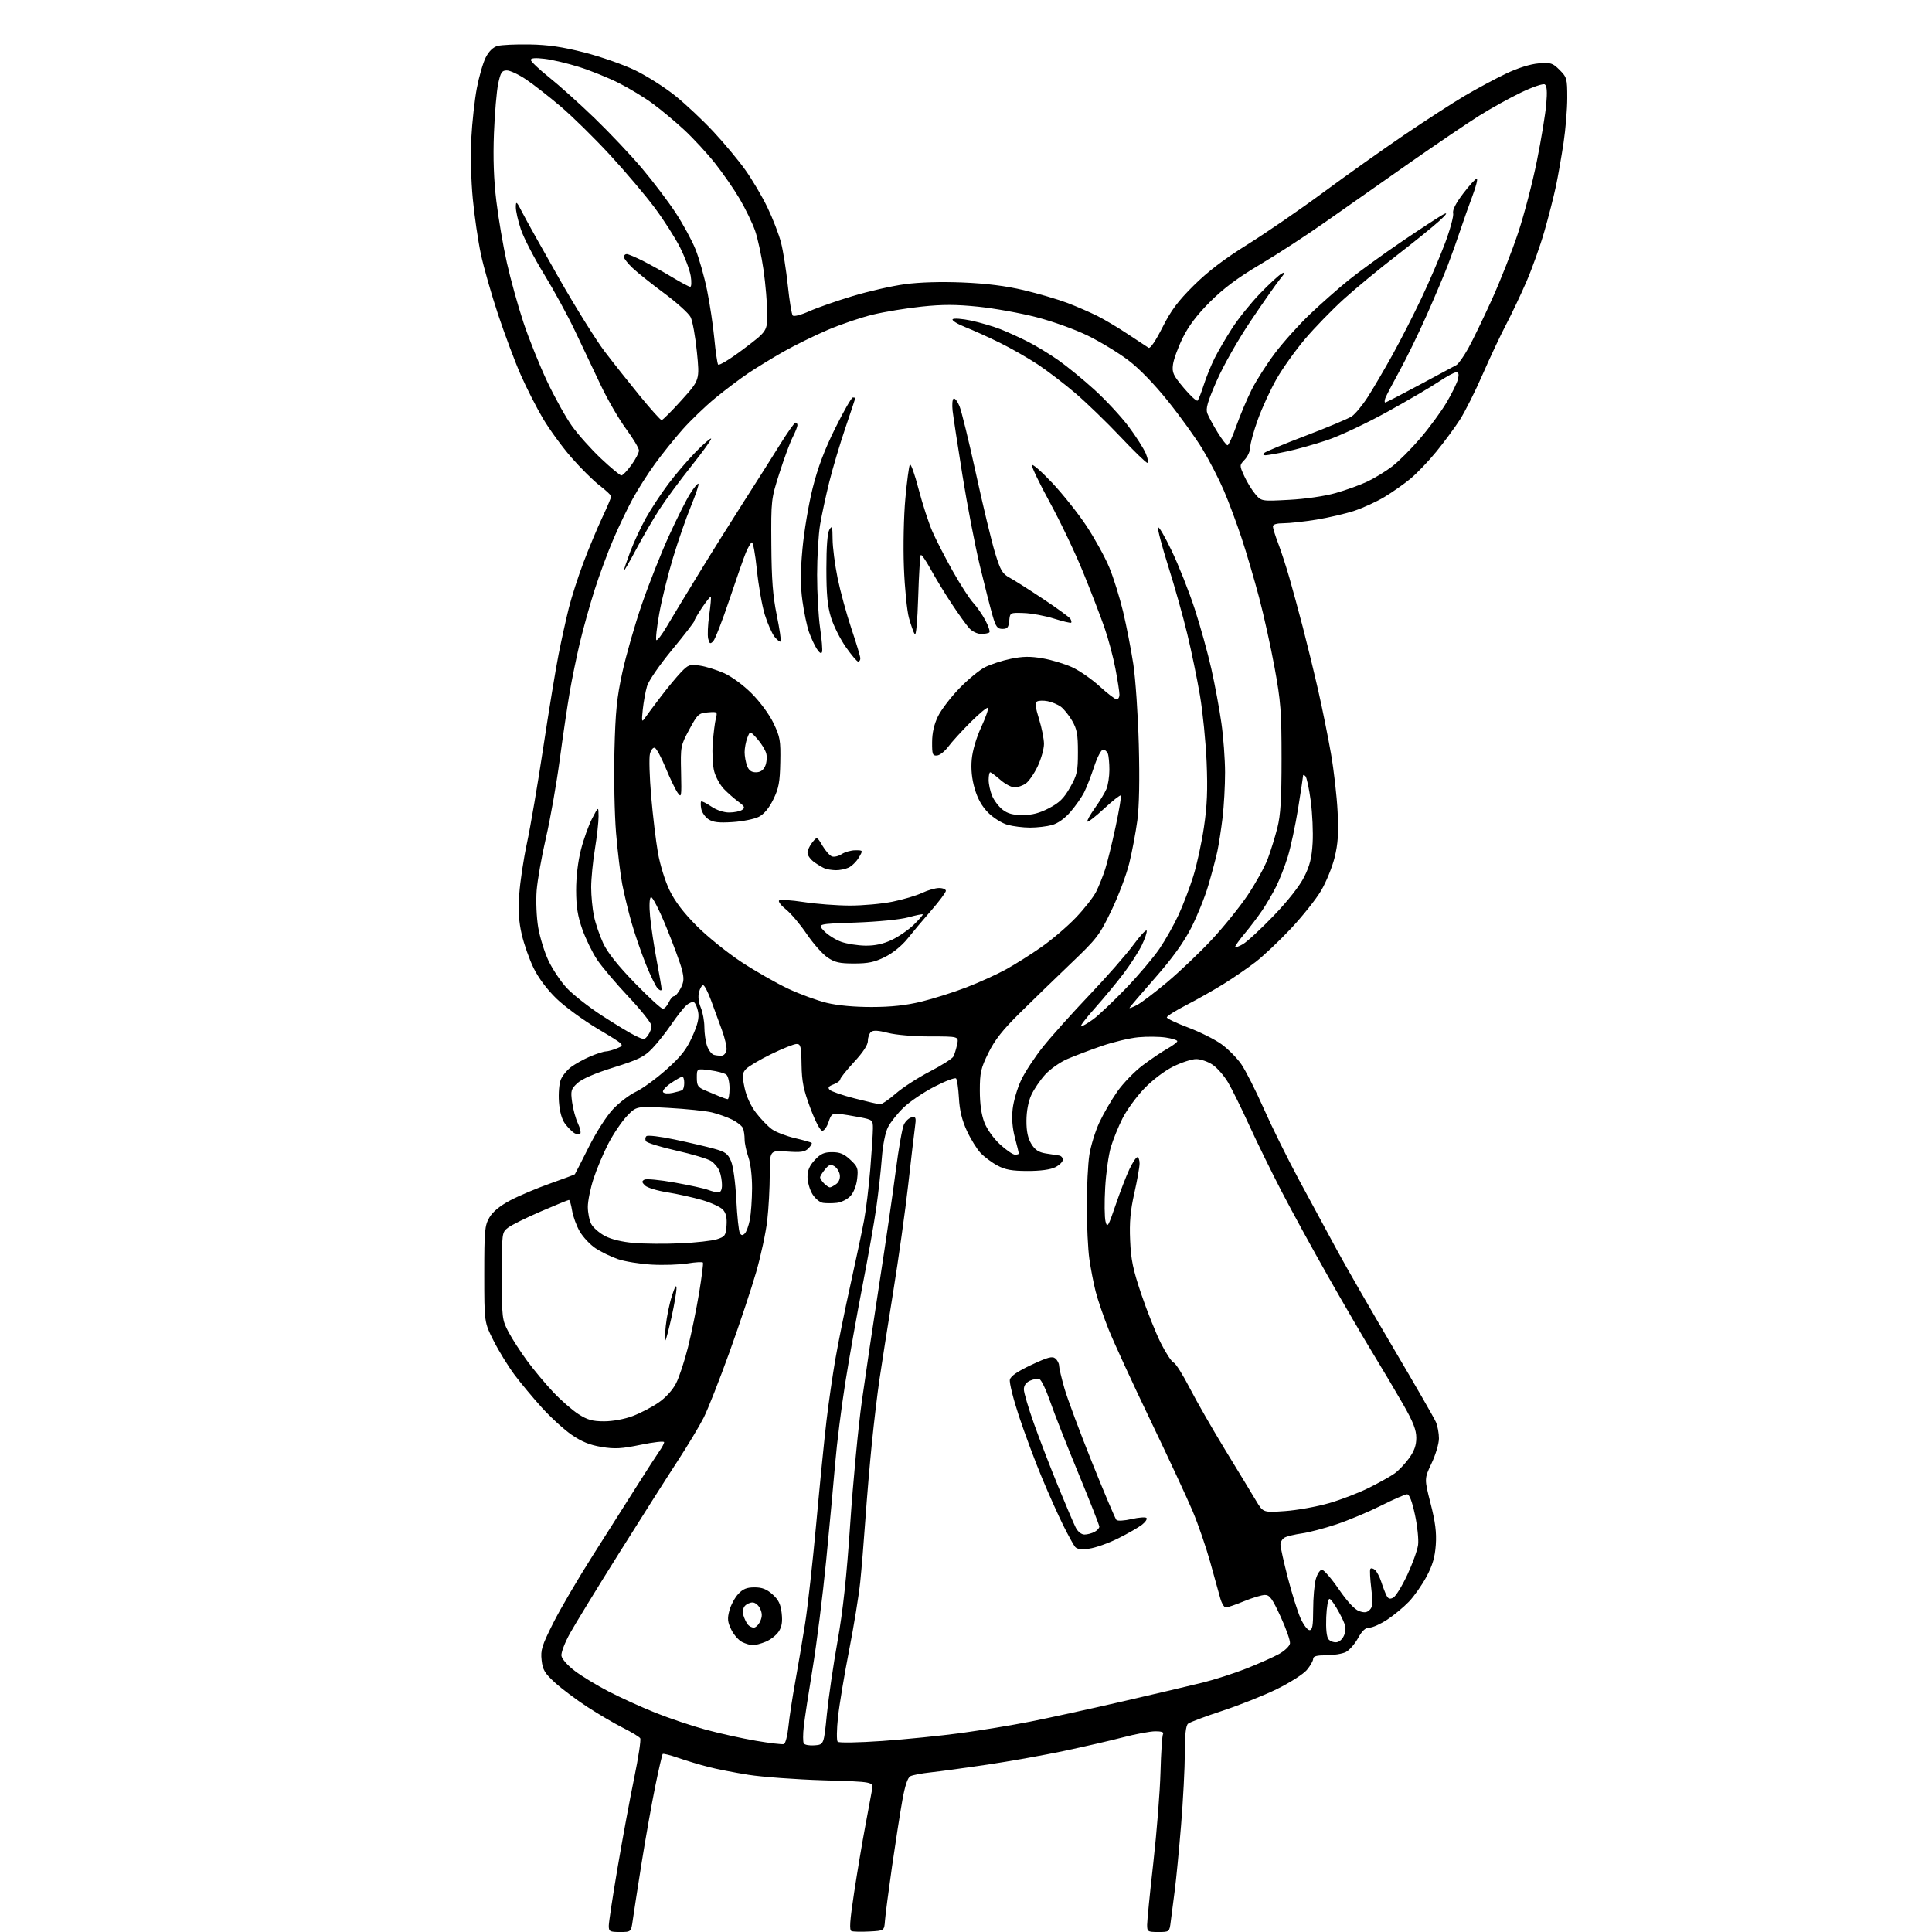 <?xml version="1.0" encoding="UTF-8" standalone="no"?>
<svg 
  version="1.1" 
  xmlns="http://www.w3.org/2000/svg" 
  xmlns:xlink="http://www.w3.org/1999/xlink" 
  xmlns:svg="http://www.w3.org/2000/svg"
  xmlns:rdf="http://www.w3.org/1999/02/22-rdf-syntax-ns#"
  xmlns:cc="http://creativecommons.org/ns#"
  xmlns:dc="http://purl.org/dc/elements/1.1/"
  viewBox="0 0 768 768"
  width="768"
  height="768"
>
<style>svg {background-color: white; }</style>"
<path stroke="none" fill="black" fill-rule="evenodd" d="M246.44,768.00C242.38,768.00 242.00,767.79 242.00,765.52C242.00,764.15 243.59,753.69 245.53,742.27C247.47,730.85 250.43,714.87 252.10,706.77C253.78,698.67 254.85,691.57 254.50,691.00C254.14,690.42 251.07,688.56 247.68,686.86C244.28,685.15 237.90,681.41 233.50,678.54C229.10,675.68 223.32,671.34 220.65,668.91C216.53,665.16 215.73,663.82 215.30,659.95C214.85,655.94 215.39,654.18 219.87,645.26C222.66,639.69 229.76,627.57 235.65,618.32C241.53,609.07 249.47,596.55 253.30,590.50C257.12,584.45 261.09,578.31 262.12,576.85C263.16,575.39 264.00,573.79 264.00,573.29C264.00,572.80 259.84,573.25 254.75,574.31C247.05,575.90 244.42,576.05 239.10,575.18C234.44,574.41 231.22,573.10 227.23,570.36C224.22,568.28 218.89,563.42 215.38,559.54C211.88,555.67 206.99,549.80 204.52,546.50C202.06,543.20 198.34,537.17 196.27,533.09C192.50,525.69 192.50,525.69 192.50,506.59C192.50,489.21 192.68,487.19 194.53,484.00C195.89,481.67 198.65,479.39 202.82,477.17C206.26,475.35 213.39,472.33 218.66,470.47C223.93,468.61 228.36,466.95 228.51,466.79C228.65,466.63 231.10,461.84 233.95,456.14C236.90,450.23 241.07,443.70 243.63,440.97C246.10,438.33 250.23,435.18 252.81,433.97C255.39,432.76 260.82,428.80 264.89,425.17C270.74,419.94 272.88,417.22 275.20,412.05C277.35,407.27 277.97,404.66 277.53,402.29C277.19,400.52 276.46,398.79 275.90,398.44C275.33,398.09 273.95,398.64 272.82,399.65C271.68,400.67 269.00,404.08 266.85,407.24C264.70,410.40 261.27,414.72 259.22,416.84C256.07,420.12 253.73,421.26 243.92,424.33C236.49,426.65 231.35,428.88 229.55,430.54C226.98,432.92 226.81,433.53 227.42,438.12C227.79,440.86 228.82,444.65 229.72,446.54C230.62,448.43 231.03,450.30 230.63,450.70C230.23,451.10 229.16,450.96 228.25,450.39C227.34,449.81 225.71,448.15 224.61,446.69C223.33,444.96 222.48,441.91 222.19,438.01C221.95,434.61 222.27,430.76 222.94,429.14C223.59,427.57 225.46,425.30 227.08,424.10C228.71,422.90 232.09,421.03 234.60,419.96C237.11,418.88 239.92,417.98 240.83,417.95C241.75,417.93 243.83,417.34 245.45,416.65C248.39,415.40 248.39,415.40 237.77,409.07C231.92,405.58 224.45,400.12 221.16,396.92C217.44,393.30 214.01,388.71 212.10,384.80C210.42,381.33 208.30,375.35 207.41,371.50C206.22,366.36 205.95,362.11 206.41,355.50C206.74,350.55 208.14,341.32 209.50,335.00C210.86,328.68 213.78,311.57 215.98,297.00C218.18,282.43 220.92,265.77 222.07,260.00C223.22,254.22 225.05,245.95 226.13,241.62C227.22,237.28 229.83,229.18 231.93,223.62C234.03,218.05 237.38,210.03 239.37,205.80C241.37,201.56 242.98,197.73 242.96,197.30C242.94,196.86 240.87,194.93 238.36,193.00C235.85,191.07 230.81,186.07 227.15,181.88C223.49,177.68 218.40,170.71 215.84,166.38C213.27,162.04 209.29,154.22 206.99,149.00C204.69,143.78 200.65,132.97 197.99,125.00C195.34,117.03 192.26,106.22 191.15,101.00C190.04,95.78 188.59,85.88 187.94,79.00C187.25,71.89 187.00,61.53 187.35,54.97C187.68,48.62 188.68,39.65 189.55,35.03C190.43,30.41 192.02,24.92 193.09,22.83C194.33,20.39 196.00,18.76 197.76,18.27C199.27,17.84 205.00,17.58 210.50,17.67C217.92,17.80 223.55,18.63 232.32,20.87C238.83,22.54 247.91,25.72 252.51,27.95C257.12,30.18 264.26,34.72 268.40,38.05C272.53,41.37 279.36,47.78 283.57,52.30C287.79,56.81 293.49,63.65 296.24,67.50C298.99,71.35 302.98,78.10 305.09,82.50C307.21,86.90 309.64,93.18 310.48,96.46C311.32,99.75 312.53,107.40 313.17,113.46C313.81,119.53 314.69,124.91 315.12,125.41C315.58,125.93 318.36,125.22 321.71,123.72C324.89,122.30 332.68,119.58 339.00,117.68C345.32,115.77 354.66,113.65 359.74,112.97C365.57,112.18 374.04,111.93 382.74,112.29C392.19,112.69 399.79,113.65 407.00,115.35C412.77,116.72 420.57,119.01 424.31,120.43C428.06,121.86 433.46,124.21 436.31,125.65C439.17,127.08 444.65,130.36 448.50,132.93C452.35,135.50 455.99,137.90 456.59,138.26C457.24,138.66 459.42,135.46 462.06,130.21C465.48,123.42 468.22,119.74 474.51,113.50C480.16,107.90 486.60,102.98 496.04,97.10C503.44,92.47 516.94,83.20 526.03,76.48C535.13,69.76 549.53,59.54 558.03,53.75C566.54,47.97 577.48,40.89 582.34,38.02C587.20,35.16 594.58,31.20 598.74,29.23C603.40,27.01 608.32,25.47 611.60,25.20C616.47,24.80 617.17,25.02 619.96,27.80C622.85,30.69 623.00,31.26 623.00,38.93C623.00,43.38 622.34,51.41 621.53,56.79C620.72,62.17 619.36,69.93 618.50,74.04C617.63,78.14 615.57,86.22 613.90,92.00C612.24,97.78 609.03,106.78 606.76,112.00C604.50,117.22 600.88,124.84 598.74,128.92C596.59,132.99 592.41,141.88 589.45,148.65C586.50,155.43 582.42,163.56 580.40,166.73C578.37,169.91 574.12,175.67 570.96,179.54C567.80,183.42 563.12,188.30 560.58,190.38C558.03,192.47 553.43,195.70 550.35,197.55C547.27,199.40 541.90,201.87 538.41,203.03C534.92,204.19 528.11,205.78 523.28,206.57C518.45,207.35 512.59,207.99 510.25,208.00C507.52,208.00 506.00,208.45 506.00,209.25C506.00,209.94 506.94,212.97 508.10,216.00C509.25,219.03 511.23,225.10 512.50,229.50C513.77,233.90 516.22,242.90 517.94,249.50C519.65,256.10 522.39,267.35 524.02,274.50C525.65,281.65 527.92,292.90 529.07,299.50C530.23,306.10 531.42,316.51 531.72,322.64C532.15,331.26 531.88,335.37 530.55,340.81C529.60,344.68 527.17,350.64 525.16,354.05C523.15,357.46 517.72,364.27 513.11,369.18C508.49,374.09 502.19,380.04 499.11,382.41C496.02,384.78 490.35,388.69 486.50,391.08C482.65,393.48 475.96,397.27 471.63,399.50C467.31,401.72 463.80,403.94 463.83,404.42C463.86,404.90 467.68,406.72 472.32,408.46C476.95,410.20 482.89,413.17 485.52,415.06C488.15,416.95 491.72,420.55 493.45,423.06C495.17,425.57 499.16,433.44 502.31,440.56C505.45,447.68 511.78,460.48 516.36,469.00C520.94,477.52 527.75,490.12 531.50,497.00C535.24,503.88 545.35,521.42 553.95,536.00C562.56,550.58 570.14,563.76 570.80,565.30C571.46,566.84 572.00,569.76 572.00,571.80C572.00,573.83 570.69,578.27 569.08,581.66C566.17,587.82 566.17,587.82 568.68,597.66C570.57,605.02 571.09,609.16 570.75,614.09C570.41,618.99 569.47,622.22 567.07,626.71C565.30,630.03 562.15,634.52 560.08,636.68C558.00,638.85 554.13,642.05 551.48,643.81C548.83,645.56 545.64,647.00 544.40,647.00C542.79,647.00 541.49,648.20 539.82,651.22C538.54,653.55 536.37,656.01 535.00,656.71C533.62,657.40 530.14,657.98 527.25,657.99C523.38,658.00 522.00,658.37 522.00,659.42C522.00,660.21 520.86,662.20 519.48,663.85C518.09,665.50 512.72,668.92 507.56,671.45C502.39,673.98 492.63,677.86 485.86,680.09C479.09,682.31 472.98,684.60 472.28,685.19C471.39,685.92 471.00,689.49 470.99,696.87C470.98,702.72 470.31,715.60 469.50,725.50C468.69,735.40 467.56,747.10 466.98,751.50C466.40,755.90 465.69,761.41 465.40,763.75C464.88,768.00 464.88,768.00 460.44,768.00C456.23,768.00 456.00,767.86 456.00,765.15C456.00,763.58 457.11,752.45 458.47,740.40C459.83,728.36 461.11,712.16 461.32,704.41C461.52,696.66 461.98,689.85 462.34,689.26C462.76,688.58 461.64,688.21 459.25,688.22C457.19,688.24 451.45,689.30 446.50,690.60C441.55,691.89 430.99,694.32 423.04,696.01C415.09,697.69 401.37,700.15 392.54,701.46C383.72,702.77 373.57,704.16 370.00,704.54C366.43,704.92 362.77,705.61 361.88,706.08C360.80,706.65 359.74,709.84 358.69,715.71C357.82,720.55 355.98,732.38 354.59,742.00C353.21,751.62 351.95,761.30 351.79,763.50C351.50,767.50 351.50,767.50 345.61,767.80C342.37,767.97 339.17,767.90 338.50,767.64C337.56,767.28 337.80,763.72 339.53,752.33C340.77,744.18 342.76,732.33 343.95,726.00C345.14,719.67 346.36,713.10 346.66,711.40C347.21,708.29 347.21,708.29 327.36,707.70C316.44,707.37 303.00,706.38 297.50,705.51C292.00,704.64 284.80,703.23 281.50,702.37C278.20,701.52 272.88,699.92 269.68,698.81C266.49,697.70 263.68,696.99 263.44,697.23C263.21,697.46 261.87,703.24 260.47,710.08C259.08,716.91 256.64,730.60 255.06,740.50C253.49,750.40 251.90,760.64 251.54,763.25C250.88,768.00 250.88,768.00 246.44,768.00zM311.62,693.30C312.23,693.07 313.04,689.95 313.41,686.35C313.77,682.75 314.99,674.79 316.10,668.65C317.21,662.52 318.98,652.10 320.02,645.50C321.07,638.90 323.07,620.90 324.48,605.50C325.88,590.10 327.71,571.74 328.55,564.69C329.38,557.64 330.98,546.62 332.09,540.19C333.20,533.76 335.91,520.40 338.11,510.50C340.31,500.60 342.73,489.12 343.50,485.00C344.27,480.88 345.37,471.74 345.95,464.70C346.53,457.65 347.00,450.37 347.00,448.52C347.00,445.24 346.84,445.11 341.75,444.11C338.86,443.55 335.15,442.95 333.50,442.79C330.86,442.53 330.37,442.92 329.37,446.00C328.75,447.93 327.62,449.50 326.87,449.50C326.06,449.50 324.12,445.81 322.13,440.50C319.40,433.19 318.74,429.95 318.63,423.25C318.52,415.95 318.29,415.00 316.65,415.00C315.64,415.00 311.07,416.82 306.51,419.05C301.95,421.28 297.45,423.95 296.52,424.98C295.04,426.61 294.97,427.55 295.97,432.35C296.69,435.81 298.39,439.54 300.54,442.35C302.43,444.82 305.28,447.77 306.87,448.91C308.46,450.04 312.56,451.62 315.98,452.42C319.40,453.22 322.40,454.07 322.65,454.32C322.89,454.56 322.31,455.54 321.36,456.50C319.93,457.93 318.38,458.15 312.81,457.75C306.00,457.27 306.00,457.27 305.99,466.88C305.99,472.17 305.54,480.41 304.99,485.18C304.44,489.95 302.46,499.19 300.58,505.71C298.71,512.22 293.93,526.54 289.97,537.53C286.01,548.51 281.41,560.20 279.75,563.50C278.09,566.80 273.35,574.67 269.22,581.00C265.09,587.33 254.66,603.75 246.03,617.50C237.40,631.25 228.66,645.53 226.60,649.23C224.54,652.93 223.00,656.96 223.18,658.19C223.36,659.47 225.63,662.05 228.50,664.22C231.25,666.31 237.32,670.00 242.00,672.42C246.68,674.84 255.00,678.63 260.50,680.83C266.00,683.04 275.00,686.06 280.50,687.56C286.00,689.06 295.00,691.05 300.50,691.99C306.00,692.93 311.00,693.52 311.62,693.30zM323.84,693.80C327.50,693.50 327.50,693.50 328.69,681.50C329.35,674.90 331.25,661.85 332.92,652.50C335.10,640.27 336.53,627.09 337.99,605.50C339.11,589.00 341.18,567.17 342.60,557.00C344.02,546.83 347.16,525.67 349.59,510.00C352.02,494.32 354.93,474.31 356.06,465.52C357.19,456.73 358.65,448.42 359.31,447.03C359.97,445.65 361.37,444.36 362.41,444.16C364.10,443.83 364.24,444.26 363.70,448.16C363.37,450.56 362.17,460.84 361.02,471.01C359.88,481.18 357.17,500.52 354.99,514.00C352.82,527.48 350.38,543.00 349.58,548.50C348.77,554.00 347.43,565.25 346.60,573.50C345.76,581.75 344.60,595.48 344.00,604.00C343.41,612.52 342.48,623.77 341.94,629.00C341.40,634.23 339.42,646.38 337.54,656.00C335.66,665.62 333.67,677.55 333.13,682.50C332.59,687.45 332.53,691.89 332.99,692.37C333.47,692.86 341.15,692.73 350.67,692.07C359.93,691.42 374.02,690.00 382.00,688.92C389.98,687.83 402.35,685.79 409.50,684.38C416.65,682.97 433.07,679.38 446.00,676.40C458.93,673.42 473.32,670.04 478.00,668.88C482.68,667.73 490.54,665.20 495.47,663.26C500.40,661.31 506.25,658.71 508.47,657.47C510.69,656.23 512.63,654.35 512.79,653.30C512.96,652.25 511.29,647.48 509.09,642.70C505.75,635.43 504.71,634.00 502.80,634.02C501.53,634.04 497.80,635.16 494.50,636.52C491.20,637.88 487.96,638.99 487.29,639.00C486.62,639.00 485.62,637.31 485.05,635.25C484.49,633.19 482.68,626.68 481.03,620.78C479.38,614.88 476.28,605.88 474.13,600.78C471.99,595.68 464.40,579.35 457.26,564.50C450.13,549.65 442.66,533.41 440.67,528.41C438.67,523.41 436.37,516.66 435.54,513.41C434.71,510.16 433.59,504.35 433.04,500.50C432.49,496.65 432.03,487.20 432.03,479.50C432.02,471.80 432.48,462.57 433.05,459.00C433.62,455.43 435.40,449.67 437.01,446.20C438.62,442.74 441.84,437.20 444.15,433.90C446.47,430.60 451.01,425.91 454.24,423.48C457.47,421.05 461.89,418.07 464.06,416.85C466.22,415.63 468.00,414.29 468.00,413.88C468.00,413.46 465.92,412.81 463.37,412.43C460.83,412.05 455.94,412.00 452.52,412.32C449.09,412.64 442.51,414.21 437.90,415.81C433.28,417.41 427.14,419.74 424.26,420.98C421.38,422.22 417.39,425.04 415.41,427.23C413.42,429.43 410.96,433.09 409.92,435.36C408.76,437.91 408.04,441.80 408.03,445.50C408.01,449.71 408.59,452.45 409.96,454.70C411.42,457.09 412.85,458.05 415.70,458.51C417.79,458.85 420.18,459.22 421.00,459.33C421.82,459.44 422.50,460.19 422.50,461.00C422.50,461.81 421.15,463.15 419.50,463.98C417.57,464.95 413.65,465.48 408.50,465.48C402.25,465.47 399.62,465.00 396.50,463.32C394.30,462.15 391.29,459.90 389.81,458.34C388.33,456.78 385.87,452.80 384.34,449.50C382.40,445.29 381.46,441.41 381.19,436.50C380.97,432.65 380.46,429.14 380.05,428.70C379.64,428.26 375.75,429.74 371.40,431.99C367.06,434.24 361.55,437.97 359.17,440.29C356.78,442.60 354.02,446.07 353.03,448.00C351.92,450.14 350.95,454.99 350.53,460.50C350.15,465.45 349.17,474.23 348.35,480.00C347.54,485.77 345.07,499.73 342.88,511.00C340.69,522.27 337.61,539.60 336.04,549.50C334.47,559.40 332.66,573.80 332.02,581.50C331.37,589.20 329.74,606.75 328.40,620.50C327.05,634.25 324.65,653.38 323.06,663.00C321.47,672.62 319.88,683.08 319.52,686.23C319.16,689.39 319.16,692.45 319.52,693.04C319.89,693.63 321.83,693.97 323.84,693.80zM299.28,653.99C298.30,653.98 296.38,653.41 295.00,652.73C293.62,652.04 291.69,649.83 290.70,647.80C289.21,644.76 289.08,643.43 289.94,640.21C290.52,638.05 292.10,635.10 293.45,633.65C295.32,631.63 296.86,631.00 299.94,631.00C302.93,631.00 304.77,631.71 307.08,633.78C309.48,635.92 310.32,637.65 310.73,641.26C311.11,644.70 310.80,646.66 309.55,648.56C308.61,650.00 306.32,651.80 304.45,652.58C302.59,653.36 300.26,653.99 299.28,653.99zM531.39,652.80C532.61,652.62 533.87,651.34 534.45,649.67C535.28,647.31 534.95,645.93 532.47,641.26C530.84,638.18 529.05,635.62 528.50,635.58C527.94,635.54 527.37,638.74 527.20,642.84C527.02,647.52 527.35,650.71 528.12,651.64C528.78,652.44 530.26,652.96 531.39,652.80zM520.55,648.00C521.70,648.00 522.00,646.30 522.01,639.75C522.01,635.21 522.48,629.81 523.05,627.75C523.63,625.69 524.72,624.00 525.49,624.00C526.25,624.00 529.27,627.48 532.19,631.73C535.61,636.70 538.49,639.80 540.27,640.43C542.37,641.16 543.39,641.04 544.50,639.92C545.70,638.73 545.81,637.13 545.11,631.48C544.64,627.64 544.46,624.14 544.72,623.70C544.97,623.26 545.79,623.41 546.54,624.03C547.29,624.65 548.43,626.81 549.08,628.83C549.73,630.85 550.67,633.29 551.17,634.26C551.85,635.58 552.53,635.79 553.85,635.08C554.83,634.56 557.33,630.50 559.41,626.07C561.49,621.64 563.42,616.27 563.71,614.14C563.99,612.01 563.44,606.61 562.47,602.14C561.31,596.75 560.25,594.00 559.34,594.00C558.58,594.00 553.89,596.04 548.93,598.54C543.96,601.03 535.98,604.37 531.20,605.96C526.41,607.55 520.25,609.17 517.50,609.55C514.75,609.94 511.71,610.66 510.75,611.16C509.79,611.66 509.00,612.92 509.00,613.97C509.00,615.01 510.32,620.96 511.93,627.18C513.54,633.41 515.81,640.64 516.98,643.25C518.14,645.86 519.75,648.00 520.55,648.00zM299.64,647.00C300.41,647.00 301.56,645.88 302.18,644.50C303.03,642.63 303.03,641.37 302.18,639.50C301.55,638.11 300.20,637.00 299.14,637.00C298.10,637.00 296.70,637.65 296.04,638.45C295.33,639.30 295.13,640.85 295.54,642.20C295.93,643.47 296.69,645.06 297.24,645.75C297.79,646.44 298.87,647.00 299.64,647.00zM432.96,615.61C429.74,616.04 428.10,615.82 427.33,614.86C426.72,614.11 424.65,610.34 422.72,606.48C420.78,602.61 416.95,594.06 414.21,587.48C411.46,580.89 407.35,569.88 405.07,563.00C402.79,556.12 401.15,549.56 401.44,548.42C401.79,547.00 404.50,545.14 410.00,542.56C416.54,539.49 418.32,539.02 419.52,540.02C420.33,540.69 421.00,541.98 421.00,542.87C421.00,543.77 421.97,547.88 423.16,552.00C424.35,556.12 429.30,569.37 434.14,581.43C438.99,593.49 443.33,603.73 443.80,604.20C444.27,604.67 446.97,604.51 449.82,603.85C452.66,603.20 455.32,602.99 455.73,603.40C456.14,603.80 455.35,605.01 453.99,606.08C452.62,607.15 448.35,609.60 444.50,611.52C440.65,613.44 435.46,615.28 432.96,615.61zM431.09,610.00C432.21,610.00 434.00,609.53 435.07,608.96C436.13,608.40 437.00,607.45 437.00,606.86C437.00,606.28 433.25,596.73 428.67,585.65C424.09,574.57 419.05,561.74 417.46,557.14C415.87,552.54 413.97,548.54 413.22,548.26C412.48,547.97 410.78,548.24 409.44,548.85C407.86,549.57 407.00,550.79 407.00,552.31C407.00,553.60 408.82,559.76 411.04,565.99C413.26,572.22 417.59,583.44 420.65,590.91C423.71,598.38 426.85,605.74 427.63,607.25C428.48,608.89 429.88,610.00 431.09,610.00zM510.87,600.67C515.67,600.33 523.54,598.91 528.34,597.52C533.15,596.13 540.32,593.36 544.29,591.37C548.25,589.38 552.78,586.85 554.34,585.74C555.90,584.64 558.49,581.93 560.09,579.72C562.19,576.82 563.00,574.55 563.00,571.56C563.00,568.41 561.77,565.27 557.89,558.46C555.08,553.53 549.75,544.55 546.06,538.50C542.36,532.45 534.23,518.50 527.99,507.50C521.75,496.50 513.38,481.20 509.40,473.50C505.41,465.80 499.65,454.03 496.60,447.35C493.56,440.67 489.78,433.02 488.22,430.35C486.65,427.68 483.87,424.49 482.04,423.25C480.20,422.01 477.27,421.00 475.51,421.00C473.76,421.00 469.61,422.35 466.31,424.00C462.76,425.78 458.03,429.39 454.76,432.81C451.71,436.01 447.87,441.29 446.22,444.56C444.57,447.83 442.49,452.98 441.58,456.00C440.68,459.02 439.66,466.27 439.33,472.11C438.99,477.94 439.06,484.01 439.48,485.61C440.17,488.23 440.54,487.63 443.48,479.00C445.26,473.77 447.73,467.36 448.97,464.75C450.21,462.14 451.62,460.00 452.11,460.00C452.60,460.00 453.00,461.13 453.00,462.51C453.00,463.89 452.06,469.18 450.92,474.26C449.35,481.23 448.93,485.83 449.24,493.00C449.57,500.81 450.37,504.65 453.74,514.62C456.00,521.29 459.47,529.97 461.46,533.92C463.44,537.86 465.74,541.35 466.55,541.66C467.36,541.97 470.26,546.56 472.98,551.86C475.71,557.16 482.12,568.33 487.22,576.67C492.32,585.01 497.77,593.97 499.31,596.57C502.13,601.29 502.13,601.29 510.87,600.67zM240.16,565.00C243.54,565.00 248.21,564.14 251.45,562.93C254.49,561.79 259.11,559.39 261.73,557.59C264.62,555.60 267.36,552.60 268.74,549.91C269.99,547.48 272.13,541.00 273.50,535.50C274.87,530.00 276.85,520.33 277.90,514.00C278.94,507.68 279.63,502.23 279.43,501.90C279.23,501.56 276.46,501.72 273.28,502.24C270.10,502.75 263.68,502.96 259.00,502.70C254.32,502.43 248.29,501.45 245.58,500.51C242.88,499.57 238.91,497.65 236.77,496.23C234.63,494.82 231.81,491.82 230.49,489.58C229.18,487.34 227.80,483.59 227.42,481.25C227.05,478.91 226.48,477.00 226.16,477.00C225.84,477.00 220.84,479.04 215.04,481.54C209.24,484.04 203.38,486.94 202.00,487.99C199.50,489.89 199.50,489.91 199.50,507.19C199.50,523.98 199.58,524.65 202.14,529.50C203.60,532.25 206.94,537.42 209.57,541.00C212.20,544.58 216.86,550.15 219.93,553.40C222.99,556.64 227.50,560.58 229.95,562.15C233.52,564.44 235.52,565.00 240.16,565.00zM264.51,532.83C264.23,533.11 264.29,530.49 264.66,527.00C265.02,523.52 266.12,518.15 267.11,515.08C268.23,511.57 268.90,510.43 268.92,512.00C268.94,513.38 268.07,518.51 266.99,523.41C265.90,528.31 264.79,532.55 264.51,532.83zM270.50,494.24C276.55,493.97 283.07,493.24 285.00,492.62C288.21,491.59 288.53,491.14 288.81,487.15C289.03,484.08 288.61,482.23 287.38,480.87C286.43,479.81 282.69,478.09 279.07,477.03C275.46,475.98 269.23,474.60 265.23,473.96C261.23,473.33 257.25,472.11 256.39,471.25C255.10,469.96 255.06,469.54 256.17,468.92C256.92,468.51 262.32,469.03 268.19,470.08C274.05,471.13 280.04,472.44 281.49,473.00C282.94,473.55 284.78,474.00 285.57,474.00C286.49,474.00 287.00,472.95 287.00,471.07C287.00,469.45 286.57,467.00 286.04,465.62C285.52,464.24 284.01,462.40 282.68,461.53C281.36,460.66 275.16,458.80 268.89,457.39C262.63,455.98 257.19,454.30 256.80,453.67C256.40,453.04 256.47,452.13 256.95,451.65C257.44,451.16 262.33,451.74 268.16,452.97C273.85,454.16 280.89,455.81 283.82,456.62C288.40,457.89 289.35,458.59 290.63,461.65C291.48,463.70 292.36,470.17 292.70,477.03C293.03,483.54 293.66,489.45 294.11,490.17C294.72,491.17 295.20,491.20 296.08,490.32C296.72,489.68 297.62,487.21 298.08,484.83C298.54,482.45 298.93,476.84 298.96,472.38C298.98,467.60 298.38,462.50 297.50,460.00C296.68,457.66 296.00,454.49 296.00,452.96C296.00,451.42 295.72,449.43 295.38,448.54C295.03,447.65 293.12,446.10 291.13,445.10C289.13,444.11 285.48,442.80 283.00,442.20C280.52,441.60 272.76,440.80 265.73,440.41C252.97,439.71 252.97,439.71 249.21,443.66C247.15,445.83 243.83,450.73 241.85,454.55C239.87,458.37 237.22,464.65 235.96,468.50C234.70,472.35 233.67,477.41 233.67,479.75C233.67,482.09 234.29,485.17 235.05,486.59C235.81,488.02 238.25,490.14 240.47,491.32C242.99,492.66 247.30,493.70 252.00,494.10C256.12,494.45 264.45,494.51 270.50,494.24zM332.67,478.15C330.93,478.34 328.46,478.35 327.19,478.17C325.89,477.99 324.03,476.46 322.94,474.67C321.88,472.93 321.01,469.86 321.00,467.86C321.00,465.21 321.80,463.36 323.90,461.11C326.21,458.63 327.62,458.00 330.80,458.00C333.86,458.00 335.54,458.70 338.02,461.02C340.97,463.77 341.21,464.45 340.74,468.58C340.43,471.33 339.36,474.05 338.04,475.46C336.83,476.75 334.41,477.96 332.67,478.15zM329.88,472.00C330.29,472.00 331.42,471.41 332.40,470.69C333.48,469.91 334.05,468.45 333.84,467.05C333.66,465.76 332.68,464.21 331.69,463.60C330.21,462.71 329.51,462.94 327.94,464.86C326.87,466.16 326.00,467.59 326.00,468.04C326.00,468.49 326.71,469.56 327.57,470.43C328.44,471.29 329.47,472.00 329.88,472.00zM403.48,459.00C404.31,459.00 405.00,458.80 405.00,458.55C405.00,458.30 404.31,455.49 403.46,452.30C402.43,448.42 402.13,444.61 402.55,440.81C402.90,437.68 404.42,432.51 405.94,429.31C407.45,426.11 411.40,420.12 414.70,416.00C418.01,411.88 426.29,402.64 433.11,395.48C439.93,388.31 447.75,379.40 450.49,375.67C453.22,371.94 455.62,369.37 455.82,369.95C456.01,370.54 455.15,373.12 453.91,375.69C452.67,378.26 449.41,383.32 446.68,386.93C443.95,390.54 438.80,396.76 435.24,400.75C431.67,404.74 429.19,408.00 429.73,408.00C430.26,408.00 432.45,406.72 434.60,405.15C436.74,403.58 442.57,398.06 447.55,392.90C452.52,387.73 458.54,380.63 460.92,377.12C463.30,373.61 466.72,367.54 468.52,363.62C470.32,359.70 472.94,352.84 474.34,348.36C475.75,343.88 477.66,335.10 478.58,328.86C479.86,320.21 480.11,314.03 479.65,302.94C479.31,294.93 478.12,283.00 477.00,276.44C475.89,269.87 473.62,258.88 471.96,252.00C470.31,245.12 466.92,233.05 464.42,225.17C461.93,217.28 460.09,210.31 460.33,209.67C460.57,209.02 463.03,213.22 465.79,219.00C468.56,224.78 472.65,235.12 474.90,242.00C477.15,248.88 480.13,259.62 481.53,265.88C482.94,272.14 484.73,281.81 485.52,287.38C486.32,292.95 486.97,301.79 486.98,307.03C486.99,312.27 486.54,320.37 485.99,325.03C485.43,329.69 484.49,335.75 483.90,338.50C483.31,341.25 481.69,347.32 480.31,352.00C478.94,356.68 475.84,364.32 473.43,369.00C470.42,374.83 465.89,381.08 459.02,388.89C453.51,395.15 449.00,400.45 449.00,400.66C449.00,400.88 450.35,400.36 451.99,399.50C453.64,398.65 459.02,394.57 463.95,390.43C468.88,386.30 476.80,378.77 481.54,373.70C486.28,368.64 492.77,360.61 495.97,355.85C499.17,351.08 502.76,344.58 503.95,341.40C505.15,338.21 506.87,332.65 507.78,329.05C509.06,323.98 509.44,317.74 509.44,301.50C509.44,282.90 509.12,278.78 506.69,265.50C505.18,257.25 502.40,244.63 500.50,237.47C498.60,230.30 495.48,219.68 493.55,213.87C491.63,208.06 488.46,199.57 486.50,194.99C484.54,190.41 480.73,183.03 478.04,178.58C475.35,174.14 469.18,165.55 464.32,159.50C458.82,152.64 452.87,146.50 448.50,143.20C444.65,140.28 437.45,135.90 432.50,133.47C427.43,130.98 418.48,127.76 412.00,126.09C405.68,124.45 395.29,122.58 388.92,121.92C380.09,121.01 374.77,120.99 366.42,121.87C360.42,122.50 351.69,123.93 347.04,125.05C342.39,126.16 334.32,128.89 329.12,131.11C323.92,133.33 316.03,137.21 311.58,139.72C307.14,142.24 300.80,146.11 297.50,148.32C294.20,150.54 288.28,154.99 284.35,158.23C280.41,161.46 274.53,167.12 271.27,170.80C268.01,174.49 263.07,180.65 260.28,184.50C257.50,188.35 253.59,194.48 251.59,198.13C249.59,201.77 246.13,208.97 243.91,214.13C241.68,219.28 238.29,228.45 236.36,234.50C234.44,240.55 231.80,250.00 230.50,255.50C229.20,261.00 227.39,269.77 226.49,275.00C225.59,280.23 223.79,292.38 222.50,302.01C221.21,311.64 218.75,325.59 217.03,333.01C215.31,340.43 213.65,349.88 213.32,354.01C213.00,358.25 213.27,364.65 213.94,368.67C214.61,372.59 216.44,378.53 218.01,381.85C219.58,385.18 222.81,390.03 225.18,392.62C227.56,395.21 233.88,400.19 239.23,403.68C244.59,407.16 250.59,410.79 252.58,411.74C256.05,413.40 256.24,413.39 257.59,411.54C258.37,410.48 259.00,408.79 259.00,407.78C259.00,406.78 254.88,401.58 249.84,396.23C244.81,390.88 239.16,384.20 237.30,381.39C235.43,378.58 232.81,373.18 231.47,369.39C229.63,364.17 229.04,360.41 229.02,353.91C229.01,348.62 229.74,342.41 230.94,337.75C232.00,333.58 234.01,328.00 235.39,325.34C237.91,320.50 237.91,320.50 237.94,324.50C237.95,326.70 237.30,332.55 236.49,337.50C235.67,342.45 235.01,349.29 235.00,352.70C235.00,356.11 235.50,361.29 236.11,364.20C236.73,367.12 238.39,371.98 239.80,375.00C241.53,378.69 245.66,383.88 252.34,390.75C257.82,396.39 262.84,401.00 263.49,401.00C264.15,401.00 265.19,399.88 265.82,398.50C266.44,397.12 267.41,396.00 267.95,396.00C268.50,396.00 269.67,394.60 270.56,392.88C271.89,390.31 271.98,388.99 271.08,385.42C270.48,383.04 267.69,375.45 264.87,368.56C262.01,361.56 259.31,356.31 258.76,356.65C258.15,357.02 258.03,360.02 258.43,364.38C258.80,368.30 259.98,376.14 261.05,381.80C262.12,387.47 263.00,392.58 263.00,393.17C263.00,393.89 262.53,393.85 261.58,393.07C260.80,392.42 258.61,387.98 256.70,383.20C254.79,378.41 252.21,370.90 250.97,366.50C249.73,362.10 248.11,355.36 247.36,351.53C246.62,347.69 245.51,338.49 244.89,331.08C244.28,323.67 243.99,309.04 244.25,298.55C244.64,282.82 245.19,277.35 247.41,267.19C248.89,260.42 252.37,248.27 255.16,240.19C257.94,232.11 262.78,219.88 265.92,213.00C269.06,206.12 272.87,198.54 274.39,196.16C275.90,193.77 277.37,192.03 277.64,192.30C277.91,192.58 276.58,196.56 274.69,201.15C272.79,205.74 269.59,214.95 267.57,221.61C265.55,228.27 263.07,238.29 262.07,243.88C261.07,249.46 260.55,254.22 260.93,254.45C261.30,254.69 263.12,252.32 264.96,249.19C266.80,246.06 272.57,236.53 277.79,228.00C283.00,219.47 291.17,206.43 295.94,199.00C300.71,191.57 307.06,181.56 310.04,176.75C313.03,171.94 315.81,168.00 316.23,168.00C316.66,168.00 317.00,168.47 317.00,169.04C317.00,169.61 316.15,171.75 315.11,173.79C314.06,175.83 311.70,182.23 309.86,188.00C306.53,198.40 306.50,198.68 306.62,216.50C306.71,230.31 307.21,236.83 308.77,244.50C309.89,250.00 310.59,254.72 310.32,255.00C310.05,255.28 308.97,254.44 307.92,253.15C306.88,251.86 305.12,247.89 304.02,244.34C302.92,240.78 301.51,232.74 300.87,226.47C300.23,220.19 299.32,215.30 298.84,215.60C298.36,215.89 297.30,217.73 296.49,219.68C295.68,221.62 292.74,230.03 289.95,238.36C287.17,246.69 284.27,254.13 283.51,254.91C282.31,256.11 282.03,255.97 281.52,253.91C281.19,252.58 281.37,248.37 281.92,244.54C282.46,240.71 282.75,237.42 282.56,237.23C282.37,237.04 280.82,238.96 279.11,241.49C277.40,244.03 276.00,246.44 276.00,246.85C276.00,247.26 272.02,252.42 267.15,258.31C262.14,264.39 257.83,270.64 257.21,272.76C256.60,274.82 255.84,278.98 255.52,282.00C255.02,286.68 255.12,287.22 256.22,285.62C256.92,284.58 259.75,280.78 262.50,277.16C265.25,273.54 268.93,269.09 270.67,267.27C273.59,264.22 274.20,264.00 278.17,264.59C280.55,264.93 284.88,266.28 287.80,267.58C290.88,268.95 295.51,272.35 298.86,275.72C302.20,279.06 305.84,284.03 307.50,287.50C310.10,292.94 310.35,294.39 310.18,303.00C310.02,310.94 309.57,313.37 307.41,317.77C305.72,321.22 303.75,323.60 301.67,324.68C299.93,325.58 295.25,326.53 291.27,326.79C285.78,327.15 283.47,326.88 281.65,325.69C280.33,324.83 279.04,322.98 278.77,321.58C278.50,320.19 278.48,318.85 278.72,318.61C278.97,318.37 280.76,319.26 282.72,320.59C284.88,322.05 287.70,322.99 289.89,322.98C291.88,322.98 294.18,322.50 295.00,321.94C296.26,321.07 296.03,320.55 293.52,318.70C291.88,317.49 289.30,315.22 287.79,313.66C286.27,312.10 284.53,308.96 283.92,306.69C283.30,304.42 283.04,299.39 283.32,295.53C283.61,291.66 284.16,287.23 284.55,285.68C285.25,282.92 285.18,282.87 281.38,283.18C277.73,283.48 277.29,283.89 274.00,290.00C270.57,296.37 270.50,296.71 270.74,306.95C270.96,316.88 270.89,317.29 269.33,315.07C268.43,313.78 266.30,309.34 264.59,305.19C262.88,301.05 260.94,297.48 260.28,297.26C259.62,297.04 258.75,298.13 258.36,299.68C257.97,301.23 258.19,308.80 258.85,316.50C259.51,324.20 260.72,334.32 261.54,339.00C262.40,343.85 264.40,350.29 266.20,353.99C268.36,358.42 271.82,362.94 277.07,368.19C281.31,372.43 289.31,378.87 294.84,382.49C300.37,386.11 308.68,390.85 313.30,393.02C317.93,395.19 324.82,397.72 328.61,398.64C332.96,399.70 339.56,400.31 346.50,400.30C354.25,400.29 360.08,399.66 366.22,398.17C371.02,397.00 379.12,394.44 384.22,392.47C389.32,390.50 396.43,387.27 400.00,385.29C403.57,383.32 409.88,379.34 414.00,376.45C418.12,373.57 424.25,368.34 427.61,364.83C430.97,361.33 434.63,356.67 435.73,354.48C436.83,352.29 438.45,348.25 439.33,345.50C440.22,342.75 442.08,335.14 443.48,328.60C444.88,322.05 445.81,316.48 445.55,316.21C445.28,315.95 442.30,318.29 438.92,321.42C435.54,324.55 432.54,326.88 432.27,326.60C431.99,326.32 433.30,323.94 435.18,321.30C437.07,318.66 439.14,315.24 439.80,313.70C440.46,312.16 441.00,308.71 441.00,306.03C441.00,303.36 440.73,300.45 440.39,299.58C440.06,298.71 439.20,298.00 438.47,298.00C437.74,298.00 436.18,300.98 434.94,304.75C433.72,308.46 431.93,313.07 430.95,315.00C429.97,316.93 427.54,320.40 425.54,322.72C423.26,325.36 420.52,327.32 418.20,327.96C416.17,328.53 412.25,328.99 409.50,328.99C406.75,328.99 402.71,328.49 400.52,327.88C398.33,327.28 394.89,325.12 392.86,323.10C390.34,320.57 388.64,317.55 387.46,313.53C386.31,309.57 385.93,305.75 386.28,301.87C386.59,298.40 388.10,293.26 390.06,289.03C391.84,285.15 393.04,281.71 392.71,281.38C392.39,281.05 389.26,283.65 385.76,287.14C382.26,290.64 378.30,295.00 376.95,296.82C375.60,298.65 373.60,300.23 372.50,300.32C370.72,300.48 370.50,299.90 370.53,295.00C370.54,291.33 371.32,287.92 372.86,284.76C374.13,282.15 377.95,277.15 381.34,273.65C384.73,270.14 389.32,266.35 391.55,265.22C393.78,264.09 398.40,262.58 401.81,261.88C406.57,260.90 409.52,260.85 414.45,261.70C417.99,262.30 423.27,263.90 426.19,265.24C429.11,266.58 434.04,270.00 437.14,272.84C440.24,275.68 443.28,278.00 443.89,278.00C444.50,278.00 445.00,277.15 445.00,276.11C445.00,275.07 444.29,270.46 443.41,265.86C442.54,261.26 440.58,253.90 439.05,249.50C437.52,245.10 433.71,235.20 430.57,227.50C427.44,219.80 421.49,207.32 417.35,199.76C413.22,192.20 410.00,185.51 410.20,184.89C410.41,184.28 414.06,187.48 418.32,192.00C422.58,196.53 428.73,204.27 431.98,209.21C435.23,214.15 439.27,221.49 440.95,225.54C442.63,229.58 445.11,237.53 446.46,243.19C447.81,248.86 449.63,258.23 450.51,264.00C451.39,269.77 452.37,284.18 452.69,296.00C453.06,309.93 452.86,320.55 452.11,326.16C451.47,330.92 450.03,338.57 448.90,343.16C447.77,347.75 444.57,356.21 441.80,361.96C437.08,371.76 436.06,373.10 425.72,382.96C419.65,388.76 410.55,397.58 405.50,402.57C398.60,409.37 395.45,413.36 392.90,418.55C389.89,424.67 389.50,426.38 389.50,433.48C389.50,438.81 390.10,443.06 391.30,446.17C392.35,448.90 394.95,452.54 397.53,454.92C399.96,457.16 402.64,459.00 403.48,459.00zM349.84,438.95C350.57,438.98 353.39,437.07 356.08,434.71C358.78,432.35 364.86,428.41 369.59,425.96C374.32,423.51 378.55,420.82 378.98,420.00C379.41,419.18 380.08,417.04 380.46,415.25C381.16,412.00 381.16,412.00 369.80,412.00C363.23,412.00 356.13,411.40 352.97,410.58C349.15,409.59 347.13,409.48 346.25,410.20C345.56,410.78 345.00,412.37 345.00,413.74C345.00,415.37 343.11,418.28 339.50,422.17C336.48,425.44 334.00,428.55 334.00,429.08C334.00,429.61 332.80,430.51 331.34,431.06C329.32,431.83 328.95,432.35 329.83,433.23C330.47,433.87 334.93,435.41 339.75,436.64C344.56,437.88 349.10,438.92 349.84,438.95zM289.25,436.93C289.66,436.97 290.00,435.03 290.00,432.62C290.00,430.21 289.43,427.77 288.73,427.19C288.02,426.60 285.10,425.82 282.23,425.44C277.00,424.74 277.00,424.74 277.00,428.39C277.00,431.55 277.43,432.22 280.25,433.42C282.04,434.18 284.62,435.26 286.00,435.83C287.38,436.40 288.84,436.90 289.25,436.93zM267.35,434.44C269.08,434.07 270.84,433.57 271.25,433.32C271.66,433.08 272.00,431.78 272.00,430.44C272.00,429.10 271.65,428.00 271.23,428.00C270.81,428.00 268.77,429.15 266.71,430.55C264.64,431.96 263.23,433.56 263.57,434.11C263.92,434.69 265.54,434.83 267.35,434.44zM287.00,419.63C287.82,419.55 288.64,418.53 288.80,417.37C288.97,416.20 288.14,412.61 286.95,409.38C285.76,406.14 283.83,400.87 282.65,397.65C281.47,394.43 280.08,391.73 279.57,391.65C279.06,391.57 278.31,392.76 277.89,394.30C277.42,396.07 277.67,398.36 278.57,400.52C279.36,402.40 280.00,405.91 280.00,408.32C280.00,410.73 280.48,414.09 281.08,415.79C281.67,417.49 282.91,419.09 283.83,419.34C284.75,419.59 286.18,419.72 287.00,419.63zM339.54,383.00C333.71,383.00 331.84,382.58 328.91,380.58C326.95,379.25 323.25,375.06 320.68,371.27C318.11,367.47 314.41,363.09 312.45,361.53C310.50,359.97 309.26,358.36 309.70,357.95C310.14,357.54 314.55,357.82 319.50,358.58C324.45,359.34 332.68,359.97 337.79,359.98C342.90,359.99 350.55,359.30 354.79,358.44C359.03,357.58 364.33,356.00 366.57,354.94C368.80,353.87 371.84,353.00 373.32,353.00C374.79,353.00 376.00,353.50 376.00,354.12C376.00,354.73 373.40,358.22 370.23,361.87C367.05,365.51 362.78,370.59 360.74,373.16C358.53,375.92 354.91,378.86 351.81,380.41C347.69,382.46 345.14,383.00 339.54,383.00zM494.10,375.31C495.80,374.31 501.31,369.21 506.35,363.97C511.96,358.12 516.63,352.18 518.42,348.61C520.67,344.14 521.45,341.01 521.79,335.08C522.04,330.83 521.70,323.34 521.05,318.43C520.40,313.52 519.45,309.07 518.94,308.55C518.42,308.03 518.00,307.92 518.00,308.32C518.00,308.71 517.11,314.56 516.03,321.32C514.95,328.07 513.09,336.73 511.92,340.55C510.74,344.37 508.64,349.75 507.25,352.50C505.87,355.25 503.36,359.52 501.68,362.00C500.00,364.48 496.91,368.55 494.81,371.06C492.72,373.57 491.00,375.96 491.00,376.37C491.00,376.78 492.39,376.30 494.10,375.31zM344.00,375.91C347.81,375.96 351.04,375.26 354.50,373.63C357.25,372.33 361.21,369.59 363.31,367.53C365.41,365.47 366.98,363.65 366.81,363.48C366.64,363.30 364.02,363.84 361.00,364.67C357.83,365.54 349.01,366.41 340.19,366.73C324.89,367.27 324.89,367.27 327.60,370.10C329.09,371.66 332.16,373.59 334.41,374.39C336.66,375.19 340.98,375.87 344.00,375.91zM332.20,345.92C330.72,345.88 328.82,345.59 328.00,345.28C327.18,344.97 325.26,343.85 323.75,342.79C322.24,341.73 321.00,340.04 321.00,339.04C321.00,338.04 321.85,336.17 322.90,334.88C324.79,332.54 324.79,332.54 326.94,336.18C328.13,338.18 329.81,340.10 330.69,340.43C331.56,340.77 333.33,340.36 334.61,339.52C335.88,338.69 338.32,338.00 340.02,338.00C343.11,338.00 343.11,338.00 341.39,340.91C340.44,342.52 338.60,344.32 337.29,344.91C335.98,345.51 333.69,345.96 332.20,345.92zM406.52,324.00C410.31,324.00 413.23,323.23 417.02,321.25C421.16,319.08 422.93,317.34 425.38,313.00C428.18,308.04 428.49,306.66 428.49,299.00C428.50,291.92 428.11,289.83 426.18,286.50C424.91,284.30 422.88,281.79 421.68,280.91C420.48,280.04 418.13,279.06 416.45,278.73C414.78,278.40 412.88,278.46 412.24,278.85C411.38,279.38 411.59,281.22 413.04,285.87C414.12,289.34 415.00,293.78 415.00,295.74C415.00,297.70 413.87,301.69 412.50,304.60C411.12,307.51 408.99,310.59 407.77,311.45C406.55,312.30 404.55,313.00 403.31,313.00C402.08,313.00 399.53,311.65 397.65,310.00C395.77,308.35 393.96,307.00 393.62,307.00C393.28,307.00 393.00,308.36 393.00,310.03C393.00,311.70 393.62,314.55 394.38,316.36C395.14,318.18 397.00,320.64 398.51,321.83C400.55,323.43 402.65,324.00 406.52,324.00zM300.50,307.00C302.22,307.00 303.40,306.22 304.15,304.57C304.76,303.24 304.96,300.99 304.61,299.57C304.25,298.15 302.65,295.53 301.05,293.74C298.15,290.50 298.15,290.50 297.07,293.32C296.48,294.86 296.00,297.42 296.00,299.00C296.00,300.58 296.44,303.02 296.98,304.43C297.67,306.26 298.68,307.00 300.50,307.00zM341.14,263.00C340.67,263.00 338.47,260.40 336.24,257.22C334.01,254.05 331.36,248.76 330.34,245.47C328.94,240.92 328.50,236.29 328.50,226.00C328.50,217.15 328.92,211.81 329.72,210.50C330.77,208.78 330.94,209.31 330.97,214.34C330.99,217.56 331.89,224.53 332.97,229.84C334.06,235.15 336.54,244.20 338.47,249.95C340.41,255.69 342.00,260.98 342.00,261.70C342.00,262.41 341.62,263.00 341.14,263.00zM326.78,259.16C326.50,260.01 325.78,259.59 324.71,257.96C323.81,256.59 322.41,253.57 321.59,251.25C320.77,248.93 319.60,243.35 318.98,238.85C318.15,232.81 318.15,227.43 318.99,218.22C319.61,211.37 321.42,200.54 323.02,194.14C325.08,185.92 327.71,178.90 332.00,170.25C335.34,163.51 338.50,158.00 339.03,158.00C339.57,158.00 340.00,158.11 340.00,158.25C340.00,158.39 338.23,163.70 336.07,170.06C333.90,176.42 331.02,186.09 329.66,191.56C328.30,197.03 326.66,204.65 326.01,208.50C325.36,212.35 324.82,221.35 324.82,228.50C324.81,235.65 325.35,245.18 326.01,249.68C326.67,254.19 327.02,258.45 326.78,259.16zM365.00,237.33C364.70,246.96 364.15,252.96 363.64,252.16C363.16,251.42 362.12,248.50 361.33,245.66C360.54,242.82 359.63,233.75 359.32,225.50C359.00,217.08 359.25,205.07 359.90,198.12C360.52,191.32 361.33,185.27 361.69,184.69C362.05,184.11 363.61,188.48 365.15,194.40C366.70,200.32 369.18,207.94 370.66,211.33C372.15,214.72 375.81,221.83 378.79,227.12C381.77,232.42 385.40,238.03 386.85,239.60C388.31,241.16 390.49,244.32 391.71,246.60C392.92,248.88 393.63,251.03 393.29,251.38C392.95,251.72 391.47,252.00 390.01,252.00C388.52,252.00 386.45,251.01 385.31,249.75C384.19,248.51 381.04,244.12 378.31,240.00C375.58,235.88 371.83,229.71 369.97,226.29C368.11,222.88 366.34,220.33 366.04,220.62C365.74,220.92 365.27,228.44 365.00,237.33zM398.49,250.00C396.47,250.00 395.86,249.19 394.57,244.75C393.73,241.86 391.46,232.97 389.54,225.00C387.62,217.03 384.49,200.82 382.60,189.00C380.71,177.18 378.94,165.59 378.67,163.25C378.41,160.91 378.58,158.76 379.06,158.46C379.55,158.16 380.60,159.50 381.40,161.43C382.21,163.35 385.16,175.41 387.95,188.22C390.75,201.02 394.15,215.18 395.52,219.67C397.70,226.81 398.44,228.07 401.39,229.67C403.24,230.68 409.26,234.50 414.76,238.16C420.27,241.82 425.09,245.34 425.49,245.98C425.88,246.61 426.02,247.31 425.81,247.53C425.59,247.74 422.51,247.01 418.96,245.90C415.41,244.78 410.02,243.79 407.00,243.69C401.50,243.50 401.50,243.50 401.19,246.75C400.93,249.42 400.45,250.00 398.49,250.00zM252.85,218.43C250.20,223.42 248.03,227.17 248.02,226.77C248.01,226.37 249.14,223.01 250.54,219.30C251.94,215.59 254.71,209.61 256.70,206.02C258.70,202.44 262.69,196.35 265.58,192.50C268.46,188.65 273.39,182.88 276.52,179.69C279.65,176.49 282.42,174.09 282.68,174.35C282.94,174.61 279.44,179.48 274.91,185.16C270.37,190.85 264.63,198.62 262.16,202.43C259.69,206.25 255.50,213.45 252.85,218.43zM512.46,198.69C518.92,198.35 526.57,197.23 530.92,196.00C535.00,194.85 540.68,192.79 543.54,191.44C546.40,190.08 550.84,187.38 553.40,185.42C555.96,183.47 561.01,178.41 564.62,174.18C568.23,169.96 572.92,163.57 575.03,160.00C577.15,156.43 579.18,152.26 579.55,150.75C580.03,148.76 579.84,148.00 578.85,148.00C578.09,148.00 575.00,149.67 571.99,151.70C568.97,153.74 559.75,159.14 551.50,163.70C543.25,168.27 532.45,173.35 527.49,175.00C522.54,176.65 515.34,178.67 511.49,179.48C507.65,180.30 503.85,180.97 503.05,180.98C502.14,180.99 501.95,180.65 502.55,180.06C503.07,179.55 510.53,176.44 519.13,173.17C527.73,169.89 535.91,166.45 537.31,165.54C538.71,164.62 541.63,161.08 543.80,157.68C545.97,154.28 550.35,146.81 553.53,141.07C556.71,135.34 561.88,125.22 565.03,118.57C568.18,111.93 572.42,102.04 574.45,96.59C576.49,91.14 577.92,85.82 577.65,84.76C577.32,83.50 578.69,80.80 581.64,76.92C584.12,73.66 586.54,71.00 587.03,71.00C587.51,71.00 586.77,74.04 585.37,77.75C583.97,81.46 581.78,87.65 580.50,91.50C579.22,95.35 577.01,101.54 575.60,105.24C574.18,108.95 570.38,117.95 567.15,125.24C563.92,132.54 559.04,142.55 556.31,147.50C553.58,152.45 551.06,157.29 550.70,158.25C550.35,159.21 550.33,160.00 550.65,160.00C550.97,160.00 557.14,156.82 564.36,152.94C571.59,149.05 578.15,145.54 578.94,145.12C579.73,144.70 581.86,141.69 583.67,138.43C585.49,135.17 589.71,126.42 593.07,119.00C596.43,111.58 601.12,99.65 603.49,92.50C605.87,85.35 609.22,72.53 610.93,64.00C612.65,55.47 614.32,45.30 614.66,41.39C615.09,36.38 614.92,34.07 614.07,33.55C613.41,33.14 609.22,34.57 604.69,36.74C600.19,38.90 592.70,43.05 588.06,45.96C583.42,48.87 570.82,57.41 560.06,64.94C549.30,72.46 534.42,82.90 527.00,88.14C519.58,93.38 507.88,101.00 501.00,105.08C491.98,110.43 486.41,114.59 480.99,120.00C475.79,125.20 472.46,129.60 470.14,134.34C468.29,138.10 466.56,142.84 466.29,144.86C465.85,148.13 466.34,149.18 470.61,154.26C473.25,157.41 475.72,159.65 476.09,159.24C476.45,158.83 477.55,156.03 478.52,153.00C479.48,149.97 481.40,145.25 482.77,142.50C484.14,139.75 487.28,134.36 489.76,130.52C492.23,126.68 497.24,120.45 500.88,116.67C504.52,112.90 508.40,109.33 509.50,108.74C511.10,107.89 510.94,108.36 508.73,111.08C507.21,112.96 502.00,120.41 497.14,127.64C492.09,135.15 486.33,145.31 483.67,151.37C480.00,159.76 479.22,162.45 479.94,164.34C480.43,165.64 482.27,169.03 484.01,171.86C485.75,174.68 487.52,177.00 487.96,177.00C488.39,177.00 489.98,173.51 491.49,169.25C493.00,164.99 495.73,158.52 497.56,154.89C499.39,151.25 503.57,144.71 506.85,140.35C510.13,136.00 516.35,129.08 520.66,124.97C524.97,120.86 531.88,114.76 536.00,111.42C540.12,108.08 549.80,101.06 557.50,95.83C565.20,90.60 572.62,85.77 574.00,85.10C575.62,84.31 574.91,85.32 572.00,87.96C569.52,90.21 561.88,96.39 555.00,101.70C548.12,107.01 538.74,114.76 534.15,118.93C529.56,123.09 522.66,130.19 518.82,134.71C514.99,139.23 509.87,146.39 507.46,150.62C505.05,154.86 501.70,162.10 500.04,166.72C498.37,171.33 497.00,176.29 497.00,177.74C497.00,179.19 496.03,181.41 494.84,182.67C492.68,184.97 492.68,184.97 494.59,189.20C495.64,191.53 497.60,194.75 498.96,196.36C501.41,199.28 501.41,199.28 512.46,198.69zM247.01,189.00C247.55,189.00 249.34,187.13 250.99,184.85C252.65,182.57 254.00,179.97 254.00,179.08C254.00,178.19 251.69,174.32 248.86,170.48C246.03,166.64 241.48,158.78 238.75,153.00C236.01,147.22 231.42,137.55 228.55,131.50C225.68,125.45 220.14,115.30 216.24,108.94C212.34,102.58 208.21,94.61 207.07,91.22C205.93,87.83 205.02,83.81 205.05,82.28C205.09,79.79 205.36,80.03 207.64,84.50C209.04,87.25 215.58,98.97 222.17,110.54C228.76,122.11 236.94,135.22 240.33,139.68C243.72,144.13 250.04,152.10 254.36,157.39C258.68,162.67 262.57,167.00 263.00,167.00C263.43,167.00 267.02,163.42 270.97,159.03C278.15,151.07 278.15,151.07 277.03,139.91C276.42,133.77 275.29,127.52 274.51,126.03C273.74,124.53 269.05,120.30 264.09,116.62C259.13,112.94 253.48,108.43 251.53,106.60C249.59,104.76 248.00,102.75 248.00,102.13C248.00,101.51 248.51,101.00 249.13,101.00C249.75,101.00 252.78,102.29 255.88,103.87C258.97,105.45 264.20,108.37 267.50,110.37C270.80,112.36 273.90,114.00 274.38,114.00C274.86,114.00 274.95,112.09 274.58,109.75C274.21,107.41 272.32,102.35 270.40,98.50C268.47,94.65 263.91,87.49 260.26,82.59C256.61,77.69 248.61,68.24 242.48,61.59C236.35,54.94 227.54,46.28 222.90,42.34C218.26,38.40 212.06,33.56 209.13,31.59C206.20,29.61 202.76,28.00 201.48,28.00C199.50,28.00 199.00,28.75 198.04,33.25C197.42,36.14 196.66,45.02 196.35,53.00C195.97,62.94 196.27,71.43 197.31,80.00C198.14,86.88 200.02,97.90 201.50,104.50C202.98,111.10 205.95,121.79 208.10,128.25C210.25,134.71 214.47,145.20 217.47,151.57C220.48,157.94 224.92,165.94 227.36,169.35C229.79,172.76 234.99,178.58 238.91,182.28C242.83,185.97 246.48,189.00 247.01,189.00zM456.10,184.00C455.59,184.00 450.75,179.31 445.34,173.58C439.93,167.85 431.90,160.09 427.50,156.32C423.10,152.56 416.35,147.40 412.50,144.85C408.65,142.31 401.90,138.45 397.50,136.28C393.10,134.11 386.89,131.30 383.69,130.03C380.50,128.76 378.25,127.35 378.70,126.90C379.15,126.45 382.44,126.69 386.01,127.44C389.58,128.20 394.86,129.75 397.75,130.89C400.63,132.03 405.58,134.29 408.75,135.90C411.91,137.51 417.29,140.79 420.70,143.18C424.12,145.58 430.57,150.85 435.04,154.91C439.51,158.97 445.59,165.51 448.55,169.44C451.51,173.37 454.62,178.25 455.48,180.29C456.33,182.33 456.61,184.00 456.10,184.00zM295.53,138.77C305.00,131.62 305.00,131.62 304.98,124.56C304.97,120.68 304.31,112.92 303.52,107.32C302.72,101.73 301.21,94.70 300.16,91.71C299.11,88.72 296.38,83.08 294.10,79.17C291.82,75.27 287.34,68.80 284.15,64.79C280.96,60.78 275.45,54.83 271.92,51.57C268.39,48.30 262.80,43.64 259.50,41.21C256.20,38.77 250.12,35.08 246.00,33.01C241.88,30.93 234.77,28.06 230.21,26.62C225.65,25.19 219.47,23.72 216.46,23.37C212.78,22.93 211.00,23.08 211.00,23.82C211.00,24.42 214.25,27.51 218.23,30.69C222.21,33.86 230.37,41.19 236.37,46.98C242.36,52.77 250.87,61.77 255.27,67.00C259.67,72.22 265.63,80.10 268.53,84.50C271.42,88.90 274.98,95.42 276.43,99.00C277.88,102.58 279.96,109.92 281.06,115.31C282.16,120.71 283.46,129.36 283.95,134.53C284.44,139.70 285.12,144.38 285.46,144.93C285.79,145.47 290.33,142.70 295.53,138.77z" />

</svg>